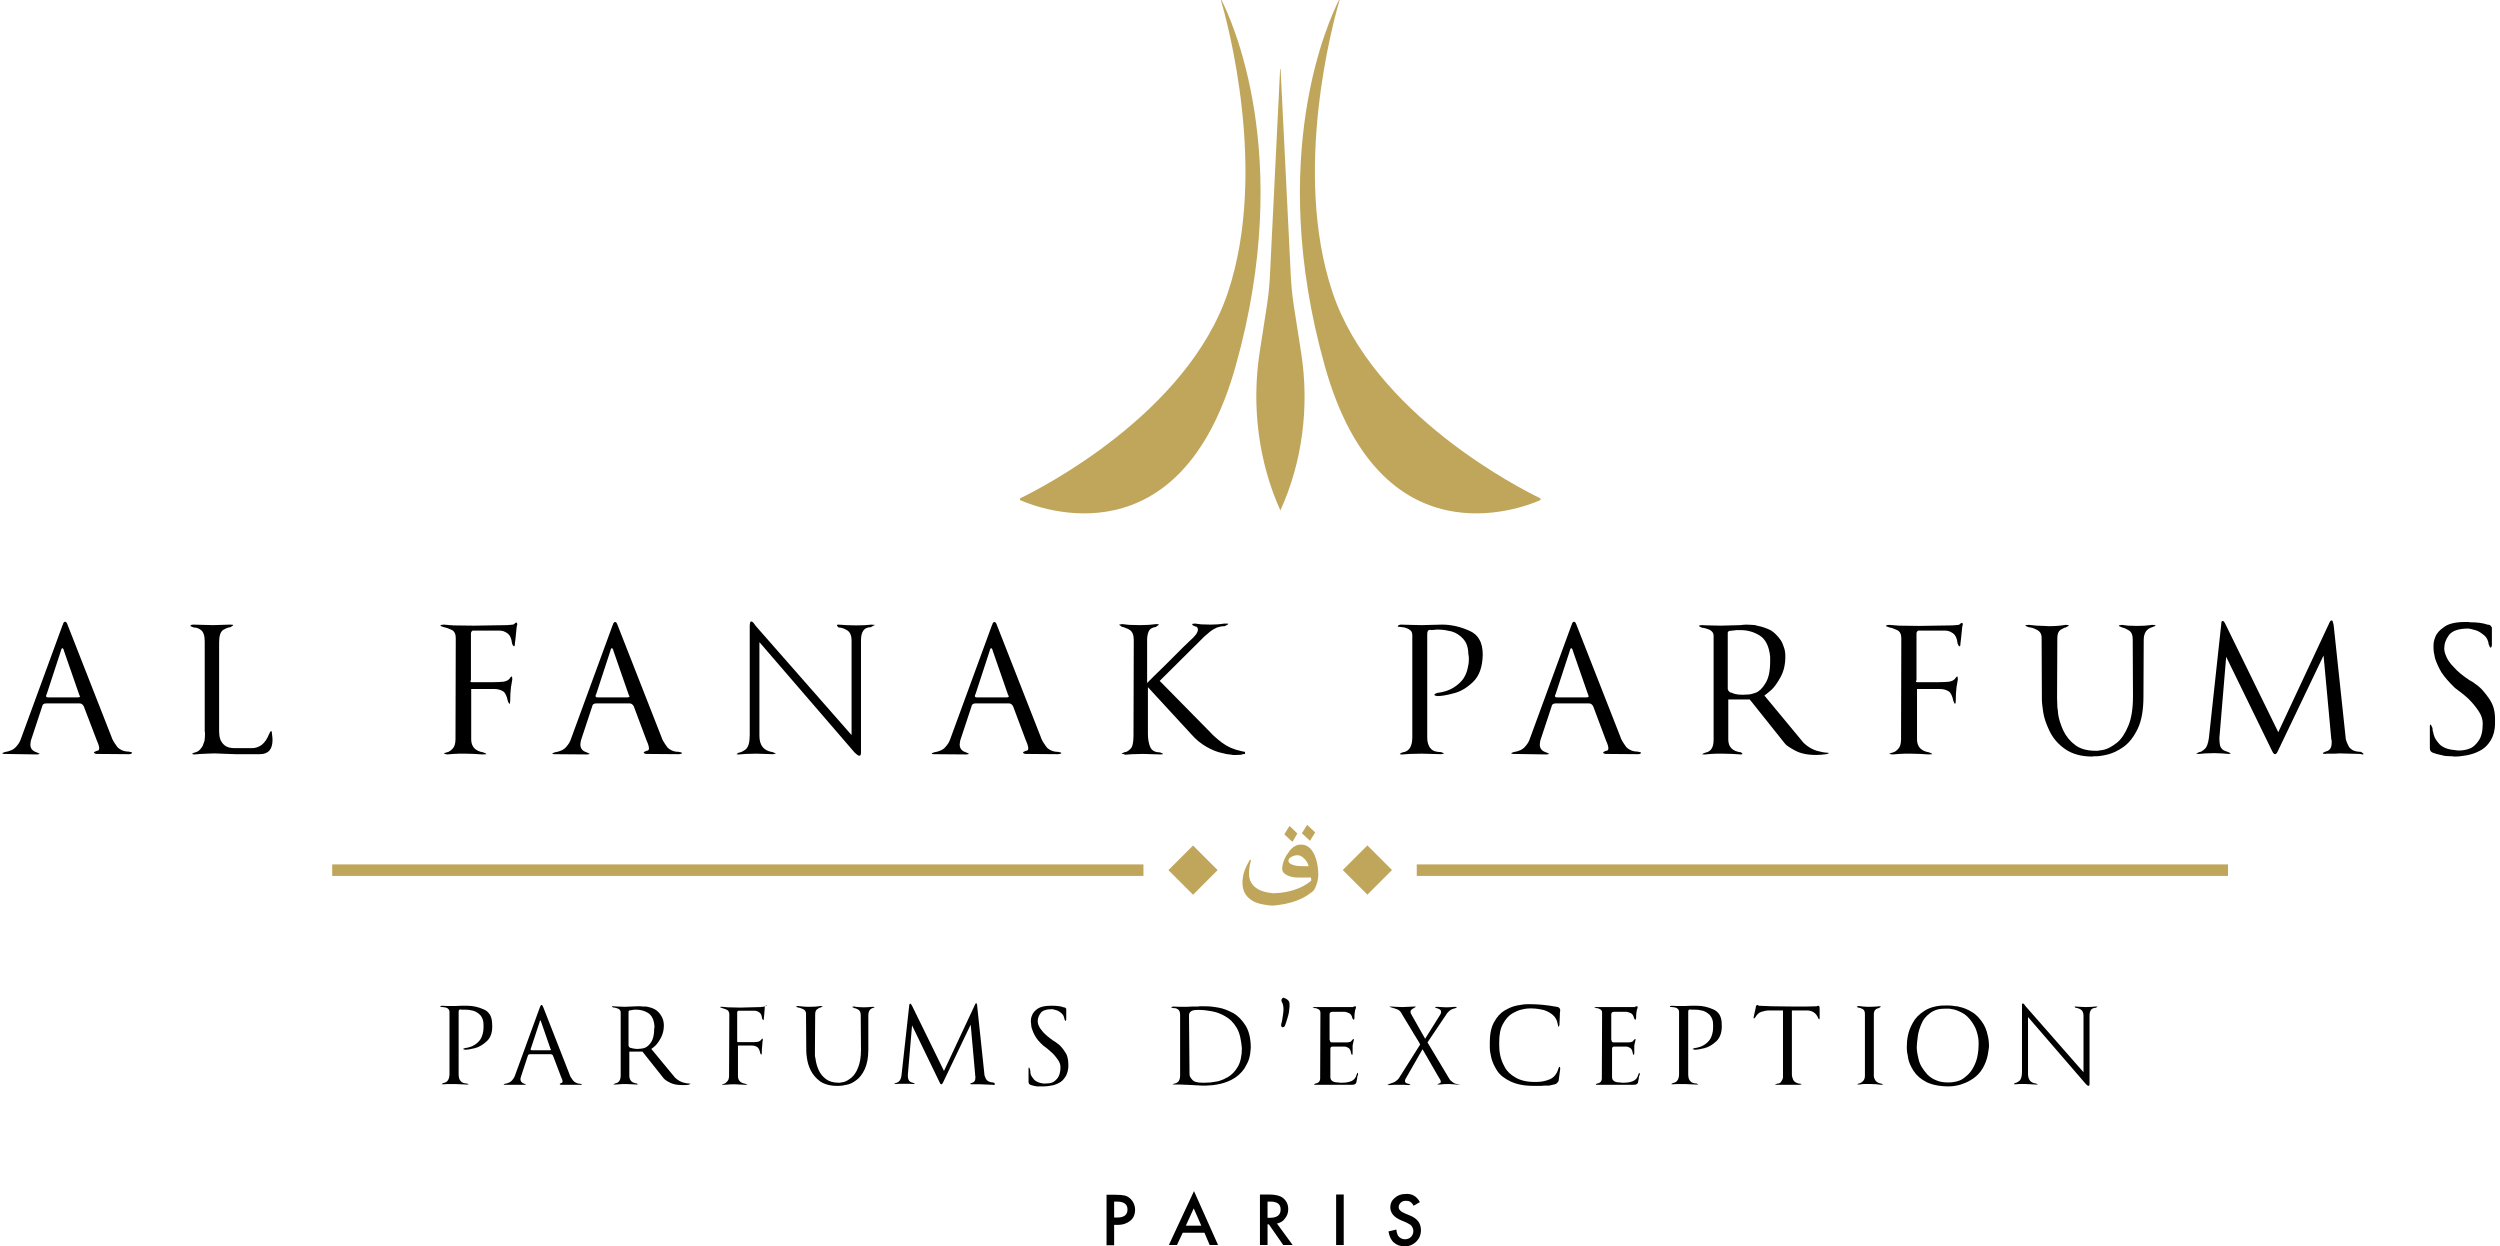 <svg xml:space="preserve" style="enable-background:new 0 0 955 476;" viewBox="0 0 955 476" y="0px" x="0px" xmlns:xlink="http://www.w3.org/1999/xlink" xmlns="http://www.w3.org/2000/svg" id="Logo" version="1.1">
<style type="text/css">
	.st0{fill:#C0A65B;}
</style>
<g>
	<g>
		<path d="M50,288l-0.7,0.1L36.7,288l-0.5-0.2c-0.2-0.1-0.3-0.2-0.3-0.3c0-0.2,0.3-0.4,1.1-0.7c0.6,0,0.9-0.3,0.9-0.9
			c0-0.7-0.3-1.7-0.9-3L32,269.8c-0.4-0.7-0.9-1.1-1.6-1.1H17.7c-1,0-1.5,0.4-1.6,1.2l-4.3,13l-0.1,0.6l-0.1,0.9
			c0,1.5,0.8,2.5,2.4,3l0.7,0.3c0.2,0.1,0.4,0.2,0.5,0.3l-0.4,0.1l-0.6,0.1L1.6,288c-0.4,0-0.7-0.1-0.7-0.3l0.4-0.2l0.5-0.2
			c2-0.3,3.5-1,4.4-2.1c0.9-1,1.5-2,1.8-3l15.9-43.4c0,0,0.1-0.2,0.2-0.4c0,0,0-0.2,0.1-0.4c0.2-0.3,0.4-0.5,0.7-0.5
			c0.4,0,0.7,0.5,1,1.4l16.7,42.6c0.2,0.8,0.9,2,1.9,3.4c0.4,0.7,1.1,1.2,1.9,1.6c0.8,0.4,1.7,0.6,2.7,0.6l0.9,0.2
			c0.2,0,0.4,0.1,0.5,0.3L50,288z M30.3,265.5l-5.8-16.7c-0.2-0.8-0.4-1.2-0.7-1.2c-0.1,0-0.3,0.2-0.4,0.5l-0.2,0.7l-5.4,16.5
			c-0.1,0-0.2,0.2-0.2,0.6c0,0.4,0.3,0.5,0.9,0.5h11.2c0.6,0,0.9-0.2,0.9-0.5C30.4,265.8,30.4,265.7,30.3,265.5z"></path>
		<path d="M99.2,288.1H90l-2.8-0.1l-5.2-0.2l-3,0.1l-2.2,0.1l-2.5,0.2c-0.5,0-0.8-0.1-0.9-0.2c0.1-0.2,0.3-0.3,0.8-0.5
			c0.3,0,0.8-0.2,1.4-0.5c0.5-0.3,1.1-0.9,1.8-2c0.2-0.5,0.4-1.2,0.7-1.9c0.1-0.7,0.2-1.5,0.2-2.5c0-0.7,0-1.1-0.1-1.3V245
			c0-2.2-0.5-3.6-1.4-4.3c-0.9-0.7-1.8-1-2.8-1c-0.8-0.3-1.3-0.5-1.3-0.7l0.1-0.1c0,0,0.1-0.1,0.2-0.1l0.1-0.1l0.7-0.1l3.7,0.1
			l4,0.1l3.2-0.1l3.2-0.1c0.8,0,1.2,0.1,1.2,0.2c0,0.1-0.4,0.4-1.1,0.8c-0.7,0-1.6,0.4-2.7,1c-1.1,0.7-1.6,2.3-1.6,4.8v33.9
			c0,1,0.1,2,0.4,3c0.3,0.9,0.9,1.8,1.8,2.5c0.9,0.7,2.2,1,3.9,1h6.3c3,0,5.2-1.7,6.6-5.2l0.4-0.8c0.1-0.3,0.3-0.5,0.5-0.5
			c0.2,0,0.3,0.4,0.3,1.1c0.1,0.8,0.2,1.5,0.2,2.2C104.1,286.3,102.5,288.1,99.2,288.1z"></path>
		<path d="M197.4,239.3l-0.1,0.9l-0.2,1.9l-0.2,2l-0.2,1.6c0,0.8-0.1,1.2-0.4,1.2l-0.1-0.1l-0.3-0.3l-0.3-0.7
			c-0.2-1.9-0.8-3.2-1.8-3.9c-1-0.7-1.9-1-2.9-1h-10.4l-0.3,0.3c-0.1,0-0.2,0.2-0.3,0.6v18l-0.1,0.2l-0.1,0.3c0,0.2,0.2,0.3,0.5,0.3
			h7.9c1.9,0,3.4-0.1,4.3-0.2c1.1-0.2,1.8-0.6,2.2-1.1c0.3-0.5,0.6-0.8,0.8-0.9c0.2,0,0.3,0.4,0.3,1.1c-0.1,0.4-0.2,1.1-0.4,2.4
			l-0.1,0.5c-0.2,1.6-0.3,3.4-0.3,5.3c0,0.7-0.1,1.1-0.3,1.2l-0.3-0.4l-0.3-0.7c-0.4-1.9-1-3.2-1.8-3.7c-1-0.6-2.1-0.9-3.4-0.9H180
			v19.2c0,2.8,1.5,4.5,4.6,5c0.8,0.3,1.2,0.5,1.2,0.7l-1.4,0.1l-3.2-0.2l-3.5-0.1c-1.8,0-3.3,0-4.5,0.1l-2.4,0.2L170,288l-0.5-0.1
			l0.5-0.3l1-0.3c0.5-0.1,1.1-0.5,1.8-1.2c0.4-0.4,0.7-0.9,0.9-1.5c0.2-0.7,0.3-1.4,0.3-2.2l0.1-38.7c0-1.5-0.5-2.6-1.6-3.1
			c-1.1-0.5-2.1-0.9-2.9-1c-0.9-0.3-1.4-0.5-1.4-0.6l0.1-0.1c0,0,0.1-0.1,0.2-0.1l0.1-0.1l0.9-0.1l3.7,0.3l7.9,0.1l6-0.1l6.6-0.1
			l1.1-0.1c0.7,0,1.3-0.1,1.6-0.3l0.4-0.4l0.5-0.2c0.1,0,0.2,0.1,0.2,0.3C197.7,238.3,197.6,238.7,197.4,239.3z"></path>
		<path d="M260,288l-0.7,0.1l-12.6-0.1l-0.5-0.2c-0.2-0.1-0.3-0.2-0.3-0.3c0-0.2,0.3-0.4,1.1-0.7c0.6,0,0.9-0.3,0.9-0.9
			c0-0.7-0.3-1.7-0.9-3l-4.9-13.1c-0.4-0.7-0.9-1.1-1.6-1.1h-12.7c-1,0-1.5,0.4-1.6,1.2l-4.3,13l-0.1,0.6l-0.1,0.9
			c0,1.5,0.8,2.5,2.4,3l0.7,0.3c0.2,0.1,0.4,0.2,0.5,0.3l-0.4,0.1l-0.6,0.1l-12.6-0.1c-0.4,0-0.7-0.1-0.7-0.3l0.4-0.2l0.5-0.2
			c2-0.3,3.5-1,4.4-2.1c0.9-1,1.5-2,1.8-3l15.9-43.4c0,0,0.1-0.2,0.2-0.4c0,0,0-0.2,0.1-0.4c0.2-0.3,0.4-0.5,0.7-0.5
			c0.4,0,0.7,0.5,1,1.4l16.7,42.6c0.2,0.8,0.9,2,1.9,3.4c0.4,0.7,1.1,1.2,1.9,1.6c0.8,0.4,1.7,0.6,2.7,0.6l0.9,0.2
			c0.2,0,0.4,0.1,0.5,0.3L260,288z M240.2,265.5l-5.8-16.7c-0.2-0.8-0.4-1.2-0.7-1.2c-0.1,0-0.3,0.2-0.4,0.5l-0.2,0.7l-5.4,16.5
			c-0.1,0-0.2,0.2-0.2,0.6c0,0.4,0.3,0.5,0.9,0.5h11.2c0.6,0,0.9-0.2,0.9-0.5C240.3,265.8,240.3,265.7,240.2,265.5z"></path>
		<path d="M332.6,239.6c-2.5,0-3.7,1.7-3.7,5v42.9c0,0.8-0.2,1.2-0.7,1.2c-0.2,0-0.5-0.2-0.9-0.5l-0.9-0.8l-36.3-42.1v35.8
			c0,3.7,1.7,5.7,5,6.2l0.8,0.3c0.2,0.1,0.4,0.2,0.5,0.3l-0.6,0.1l-0.5,0.1l-3.1-0.1l-3.3-0.1l-4.1,0.1l-2.4,0.2c-0.7,0-1,0-1-0.1
			c0-0.1,0.3-0.3,0.8-0.6c0.6,0,1.5-0.4,2.6-1.2c1.1-0.9,1.6-2.7,1.6-5.6v-41.7l0.1-1c0.1-0.4,0.2-0.6,0.5-0.6
			c0.4,0,0.9,0.5,1.6,1.6l36.7,41.8v-36.1c0-2-0.6-3.3-1.8-4c-1.2-0.7-2.3-1-3.1-1c-0.2-0.1-0.4-0.3-0.6-0.6c0,0-0.1-0.1-0.1-0.2
			v-0.1l0.1-0.1c0,0,0.2-0.1,0.5-0.1l2.9,0.2l3.9,0.1c2.3,0,4.2-0.1,5.9-0.3l0.8,0.1h0.5C333.8,238.9,333.4,239.2,332.6,239.6z"></path>
		<path d="M404.9,288l-0.7,0.1l-12.6-0.1l-0.5-0.2c-0.2-0.1-0.3-0.2-0.3-0.3c0-0.2,0.3-0.4,1.1-0.7c0.6,0,0.9-0.3,0.9-0.9
			c0-0.7-0.3-1.7-0.9-3l-4.9-13.1c-0.4-0.7-0.9-1.1-1.6-1.1h-12.7c-1,0-1.5,0.4-1.6,1.2l-4.3,13l-0.1,0.6l-0.1,0.9
			c0,1.5,0.8,2.5,2.4,3l0.7,0.3c0.2,0.1,0.4,0.2,0.5,0.3l-0.4,0.1l-0.6,0.1l-12.6-0.1c-0.4,0-0.7-0.1-0.7-0.3l0.4-0.2l0.5-0.2
			c2-0.3,3.5-1,4.4-2.1c0.9-1,1.5-2,1.8-3l15.9-43.4c0,0,0.1-0.2,0.2-0.4c0,0,0-0.2,0.1-0.4c0.2-0.3,0.4-0.5,0.7-0.5
			c0.4,0,0.7,0.5,1,1.4l16.7,42.6c0.2,0.8,0.9,2,1.9,3.4c0.4,0.7,1.1,1.2,1.9,1.6c0.8,0.4,1.7,0.6,2.7,0.6l0.9,0.2
			c0.2,0,0.4,0.1,0.5,0.3L404.9,288z M385.1,265.5l-5.8-16.7c-0.2-0.8-0.4-1.2-0.7-1.2c-0.1,0-0.3,0.2-0.4,0.5l-0.2,0.7l-5.4,16.5
			c-0.1,0-0.2,0.2-0.2,0.6c0,0.4,0.3,0.5,0.9,0.5h11.2c0.6,0,0.9-0.2,0.9-0.5C385.3,265.8,385.2,265.7,385.1,265.5z"></path>
		<path d="M475.6,288l-0.9,0.1c-0.2,0.2-1,0.3-2.4,0.3H471l-0.5-0.1c-0.4,0-0.6-0.1-0.7-0.1c-0.4,0-1-0.1-1.6-0.2
			c-0.3-0.1-0.6-0.2-0.8-0.2c-0.2-0.1-0.3-0.1-0.4-0.1c-2-0.4-4-1.2-6.1-2.4c-2.1-1.2-4.1-2.8-6-5l-16.4-17.8v17.8
			c0,2,0.3,3.7,0.9,5.1c0.6,1.3,1.8,2,3.7,2c0.8,0.3,1.2,0.5,1.2,0.7l-1.2,0.1l-3.1-0.1l-3.3-0.1l-4.2,0.1l-2.6,0.2L429,288h-0.5
			c0-0.2,0.4-0.4,1.2-0.7c0.6,0,1.3-0.4,2.1-1.2c0.8-0.7,1.2-2.4,1.2-5.1l0.1-36.5c0-1.9-0.5-3.2-1.6-3.9c-0.2-0.1-0.4-0.2-0.7-0.4
			c0,0-0.1,0-0.3-0.1c-0.2-0.1-0.4-0.2-0.5-0.2c-0.2-0.1-0.4-0.2-0.7-0.3c-0.1,0-0.3-0.1-0.6-0.1c-0.8-0.5-1.2-0.8-1.2-0.9l0.6-0.1
			l0.6-0.1l2.6,0.3l4.2,0.1c1.9,0,4-0.1,6.1-0.4c0.7,0,1.1,0.1,1.1,0.2c0,0.1-0.4,0.4-1.2,0.9c-1.3,0.2-2.2,0.7-2.6,1.5
			c-0.4,0.8-0.7,1.9-0.7,3.3v16.6l2.5-2.5l4.9-4.8l6-6l2.9-2.8c2.1-1.8,3.1-3.2,3.1-4.3c0-0.3-0.1-0.6-0.3-0.9
			c-0.2-0.2-0.4-0.3-0.7-0.3l-0.7-0.3c-0.3-0.1-0.4-0.3-0.5-0.5c0-0.2,0.4-0.3,1.2-0.3l2.2,0.3l3.6,0.1c1.7,0,3.4-0.1,5.3-0.4
			c0.9,0,1.4,0,1.5,0.1c0,0.2-0.5,0.5-1.4,0.9c-1,0-2,0.2-2.9,0.5c-0.9,0.4-1.8,0.9-2.8,1.7c-1.7,1.4-2.9,2.5-3.5,3.2l-15.6,15.5
			l19.4,19.7c0.9,1,2.3,2.3,4.4,3.9c2,1.5,4.4,2.6,7.3,3.2l0.9,0.2c0.4,0,0.6,0.1,0.6,0.3L475.6,288z"></path>
		<path d="M562.7,260.5c-2.5,2.4-5,3.8-7.6,4.4c-2.6,0.7-4.6,1-6,1c-0.8-0.1-1.2-0.3-1.2-0.5l0.1-0.1c0,0,0.1-0.1,0.2-0.2l0.1-0.1
			l0.7-0.3c2.5-0.3,4.6-1,6.2-2c1.6-1,2.8-2.1,3.7-3.3c0.8-1.2,1.4-2.5,1.7-3.9c0.3-1.2,0.5-2.4,0.5-3.6v-0.5v-0.4l-0.1-0.4v-0.3
			c0-0.2,0-0.3-0.1-0.4c0-1.3-0.2-2.4-0.5-3.3c-0.3-1-0.8-1.8-1.5-2.6c-1.3-1.4-2.7-2.3-4.4-2.8l-2.5-0.5c-0.8-0.1-1.7-0.2-2.5-0.2
			h-0.8l-0.7,0.1c-0.5,0-0.8,0-0.9,0.1l-0.8-0.1c-0.7,0-1.1,0.5-1.1,1.5v39.6c0,1.8,0.4,3.2,1.3,4.2c0.8,1,2.2,1.4,4,1.4l0.7,0.3
			c0.2,0,0.3,0.2,0.4,0.3l-0.6,0.1l-0.5,0.1l-3.7-0.1l-3.7-0.1l-4.6,0.1l-2.6,0.2c-0.7,0-1.1,0-1.2-0.1l0.1-0.1l0.3-0.3l0.7-0.3
			c2.5-0.3,3.7-2.3,3.7-5.8v-38.9c0-1-0.3-1.7-1-2.1c-0.5-0.4-1.2-0.7-2-0.9l-1.4-0.2c-0.8,0-1.2-0.1-1.2-0.3c0,0,0.1-0.1,0.1-0.1
			c0,0,0.1-0.1,0.2-0.2l0.1-0.1l0.7-0.2l3.7,0.1l4.4,0.1l3.7-0.1l4.1-0.1c3.5,0,6.9,0.8,10.3,2.3c1.7,0.7,3,1.8,3.9,3.4
			c0.9,1.5,1.3,3.5,1.3,5.8C566.3,254.8,565.1,258.2,562.7,260.5z"></path>
		<path d="M626.5,288l-0.7,0.1l-12.6-0.1l-0.5-0.2c-0.2-0.1-0.3-0.2-0.3-0.3c0-0.2,0.3-0.4,1.1-0.7c0.6,0,0.9-0.3,0.9-0.9
			c0-0.7-0.3-1.7-0.9-3l-4.9-13.1c-0.4-0.7-0.9-1.1-1.6-1.1h-12.7c-1,0-1.5,0.4-1.6,1.2l-4.3,13l-0.1,0.6l-0.1,0.9
			c0,1.5,0.8,2.5,2.4,3l0.7,0.3c0.2,0.1,0.4,0.2,0.5,0.3l-0.4,0.1l-0.6,0.1L578,288c-0.4,0-0.7-0.1-0.7-0.3l0.4-0.2l0.5-0.2
			c2-0.3,3.5-1,4.4-2.1c0.9-1,1.5-2,1.8-3l15.9-43.4c0,0,0.1-0.2,0.2-0.4c0,0,0-0.2,0.1-0.4c0.2-0.3,0.4-0.5,0.7-0.5
			c0.4,0,0.7,0.5,1,1.4l16.7,42.6c0.2,0.8,0.9,2,1.9,3.4c0.4,0.7,1.1,1.2,1.9,1.6c0.8,0.4,1.7,0.6,2.7,0.6l0.9,0.2
			c0.2,0,0.4,0.1,0.5,0.3L626.5,288z M606.7,265.5l-5.8-16.7c-0.2-0.8-0.4-1.2-0.7-1.2c-0.1,0-0.3,0.2-0.4,0.5l-0.2,0.7l-5.4,16.5
			c-0.1,0-0.2,0.2-0.2,0.6c0,0.4,0.3,0.5,0.9,0.5H606c0.6,0,0.9-0.2,0.9-0.5C606.8,265.8,606.8,265.7,606.7,265.5z"></path>
		<path d="M698.4,287.8c0,0-0.2,0.1-0.4,0.2c0,0-0.2,0-0.4,0.1l-1.8,0.2l-2,0.1c-3.4,0-6.1-0.6-8.1-1.7c-2-1.1-3.3-1.9-3.9-2.7
			l-13.4-16.8h-8.2v15.2c0,3,1.6,4.6,4.9,5c0,0,0.1,0.1,0.3,0.3l0.2,0.2v0.1c0,0,0,0.1-0.1,0.1l-0.5,0.1l-3.2-0.2l-3.7-0.1
			c-1.8,0-3.3,0-4.5,0.1l-2.2,0.2c-0.8,0-1.2,0-1.2-0.1l0.2-0.1l0.3-0.2l0.8-0.3c2.1-0.4,3.1-2,3.1-4.9v-39.7c0-1.1-0.6-1.9-1.7-2.4
			l-1.5-0.5c-0.4-0.1-0.9-0.2-1.2-0.2c-0.7-0.3-1.1-0.5-1.2-0.7c0.1-0.1,0.2-0.2,0.3-0.2l0.7-0.1l2.6,0.1l4.7,0.1l3.8-0.1l3.8-0.1
			l0.7-0.1l1.4-0.1l2.3,0.1c0.3,0,0.8,0.1,1.2,0.1c0,0,0.2,0,0.3,0.1c0.3,0.1,0.6,0.2,0.8,0.2c1.6,0.3,3.2,0.9,4.7,1.6
			c1.4,0.8,2.7,2.1,3.9,3.8c0.5,0.7,0.9,1.7,1.3,2.9c0.4,1.1,0.5,2.3,0.5,3.5c0,2.9-0.6,5.5-1.8,7.7c-1.2,2.2-2.4,3.9-3.5,4.9
			c-1,0.9-1.9,1.6-2.7,2.2l15,18.1c1.6,1.5,3.3,2.5,5,3c1.6,0.4,2.8,0.7,3.6,0.7c0.7,0,1.1,0.1,1.1,0.3
			C698.5,287.7,698.4,287.8,698.4,287.8z M676.2,251.7v-0.8c-0.4-4.1-1.8-6.8-4.1-8.2c-2.3-1.4-4.7-2-7.2-2h-1.2
			c-0.3,0-0.7,0-1.1,0.1l-0.9,0.1c-0.8,0-1.2,0.1-1.4,0.3c-0.2,0.1-0.3,0.3-0.3,0.5v21.5c0.1,0.4,0.2,0.7,0.5,0.9
			c0.2,0.3,0.5,0.5,1,0.5l0.2,0.1c0.4,0.2,0.8,0.3,1.1,0.4c0.8,0.2,1.7,0.3,2.9,0.3l2-0.1c0.7,0,1.7-0.2,3-0.7
			c1.2-0.4,2.5-1.6,3.7-3.6c1.2-1.9,1.8-4.6,1.8-8.3L676.2,251.7z"></path>
		<path d="M749.6,239.3l-0.1,0.9l-0.2,1.9l-0.2,2l-0.2,1.6c0,0.8-0.1,1.2-0.4,1.2l-0.1-0.1l-0.3-0.3l-0.3-0.7
			c-0.2-1.9-0.8-3.2-1.8-3.9c-1-0.7-1.9-1-2.9-1h-10.4l-0.3,0.3c-0.1,0-0.2,0.2-0.3,0.6v18l-0.1,0.2l-0.1,0.3c0,0.2,0.2,0.3,0.5,0.3
			h7.9c1.9,0,3.4-0.1,4.3-0.2c1.1-0.2,1.8-0.6,2.2-1.1c0.3-0.5,0.6-0.8,0.8-0.9c0.2,0,0.3,0.4,0.3,1.1c-0.1,0.4-0.2,1.1-0.4,2.4
			l-0.1,0.5c-0.2,1.6-0.3,3.4-0.3,5.3c0,0.7-0.1,1.1-0.3,1.2l-0.3-0.4l-0.3-0.7c-0.4-1.9-1-3.2-1.8-3.7c-1-0.6-2.1-0.9-3.4-0.9h-8.7
			v19.2c0,2.8,1.5,4.5,4.6,5c0.8,0.3,1.2,0.5,1.2,0.7l-1.4,0.1l-3.2-0.2l-3.5-0.1c-1.8,0-3.3,0-4.5,0.1l-2.4,0.2l-0.9-0.1l-0.5-0.1
			l0.5-0.3l1-0.3c0.5-0.1,1.1-0.5,1.8-1.2c0.4-0.4,0.7-0.9,0.9-1.5c0.2-0.7,0.3-1.4,0.3-2.2l0.1-38.7c0-1.5-0.5-2.6-1.6-3.1
			c-1.1-0.5-2.1-0.9-2.9-1c-0.9-0.3-1.4-0.5-1.4-0.6l0.1-0.1c0,0,0.1-0.1,0.2-0.1l0.1-0.1l0.9-0.1l3.7,0.3l7.9,0.1l6-0.1l6.6-0.1
			l1.1-0.1c0.7,0,1.3-0.1,1.6-0.3l0.4-0.4l0.5-0.2c0.1,0,0.2,0.1,0.2,0.3C749.9,238.3,749.8,238.7,749.6,239.3z"></path>
		<path d="M822.1,239.6c-2.1,0.6-3.2,2.2-3.2,4.9l-0.1,21.5c0,5.2-0.7,9.3-2.2,12.4c-1.5,3.1-3.3,5.4-5.4,6.9c-2,1.4-4,2.4-6,2.9
			c-2,0.5-3.6,0.7-4.7,0.7h-0.7l-0.6,0.1c-4.2,0-7.7-1-10.4-2.9c-2.7-1.9-4.6-4.2-5.9-6.9c-1.3-2.7-2.1-5.1-2.4-7.2
			c-0.3-2-0.5-3.6-0.5-4.9l-0.1-23.5c0-1.4-0.6-2.4-1.8-3c-1.1-0.6-2.1-0.9-3.1-1l-0.8-0.3c-0.2-0.1-0.3-0.2-0.5-0.3
			c0-0.2,0.4-0.3,1.3-0.3l3.1,0.3l2.7,0.1l1.8,0.1c2.7,0,4.8-0.2,6.4-0.5c0.8,0,1.3,0.1,1.3,0.2c0,0.1-0.4,0.4-1.2,0.8
			c-0.4,0-1.1,0.4-2,0.9c-0.8,0.6-1.2,1.6-1.2,3.1l-0.1,23.1l0.1,2.8c0,0.3,0,0.7,0.1,1.2l0.1,0.7c0,0.4,0.1,0.8,0.1,1.2
			c0.3,2.1,1,4.2,2,6.4c1,2.1,2.5,4,4.5,5.5c2,1.5,4.6,2.2,7.9,2.2h0.7l1.2-0.2c0.3,0,0.8-0.1,1.6-0.3c1.4-0.4,2.9-1.3,4.6-2.6
			c1.7-1.4,3.1-3.5,4.3-6.4c1.2-2.8,1.8-6.6,1.8-11.3l-0.1-21.8c0-1.7-0.5-2.8-1.5-3.4l-1.3-0.7c0,0-0.2-0.1-0.5-0.2
			c-0.2,0-0.4-0.1-0.7-0.2c-0.8-0.3-1.2-0.5-1.3-0.6c0-0.2,0.2-0.3,0.5-0.3l0.7-0.1l2.3,0.3l3.7,0.1c1.7,0,3.5-0.1,5.5-0.4
			c0.9,0,1.3,0.1,1.3,0.3C823.4,239.1,822.9,239.3,822.1,239.6z"></path>
		<path d="M902.5,288.2l-1-0.2l-3.9-0.1l-3.9-0.1l-1.8,0.1h-1.6h-1.1c-0.4,0-0.7,0-0.8,0.1c-0.7,0-1.1-0.1-1.1-0.3
			c0-0.1,0.4-0.3,1.3-0.7c0.4,0,0.9-0.3,1.4-0.8c0.5-0.6,0.7-1.4,0.7-2.6v-0.7c-0.1-0.2-0.2-0.6-0.2-1.1l-2.9-31.4L870.1,287
			c-0.3,0.7-0.7,1.1-1,1.1c-0.2,0-0.4-0.1-0.7-0.4L868,287l-17.6-36.1l-2.6,31.1c0,1,0.1,1.9,0.2,2.5c0.1,0.7,0.5,1.3,1,1.8
			c0.5,0.4,1.2,0.7,2.2,1c0.5,0.2,0.8,0.4,0.9,0.5c0,0.1-0.3,0.2-0.8,0.2l-2.6-0.2l-2.9-0.1l-3.5,0.1l-2.1,0.2c-0.7,0-1.1,0-1.2-0.1
			l0.1-0.1l1-0.5c0.5,0,1.1-0.3,2-1.1c0.9-0.7,1.4-2.2,1.7-4.3l4.7-43.3c0-0.2,0-0.4,0.1-0.8v-0.1c0-0.3,0.2-0.5,0.5-0.5
			c0.3,0,0.7,0.5,1.1,1.4l20.1,41.1l19.3-41.3c0.4-1,0.7-1.4,1.1-1.4c0.1,0,0.3,0.1,0.4,0.4l0.3,1.1l0.1,0.7l4.5,42.2
			c0,1,0.4,2.1,1.1,3.5c0.3,0.7,0.9,1.2,1.7,1.7c0.9,0.4,1.9,0.6,3,0.6l0.7,0.4c0.3,0.2,0.4,0.4,0.4,0.5L902.5,288.2z"></path>
		<path d="M953.1,276.2c0,0.5,0,1.1-0.1,1.9c-0.1,0.7-0.2,1.3-0.3,1.7c-0.3,1.1-0.7,2.1-1.3,3.1c-1.1,1.8-2.5,3.1-4.1,3.9
			c-1.7,0.9-3.3,1.4-4.9,1.7c-1.6,0.3-3.1,0.5-4.5,0.5h-0.4c-0.2,0-0.4,0-0.5-0.1h-0.5l-2.1-0.1c-0.3,0-0.5-0.1-0.8-0.1
			c-0.2,0-0.3-0.1-0.4-0.1c-0.3-0.1-0.6-0.2-0.8-0.2c-1.1-0.2-2-0.5-2.6-0.7c-1.1-0.3-1.6-0.9-1.6-1.9v-7.7v-0.8
			c0-0.3,0.1-0.5,0.3-0.5c0.1,0,0.3,0.4,0.7,1.3l0.1,1.1c0,0.1,0.1,0.2,0.1,0.3c0,0.1,0.1,0.2,0.1,0.3c0,0.2,0.1,0.5,0.2,0.9
			c0.3,1.2,1.1,2.4,2.2,3.6c1.2,1.2,3.1,2,5.6,2.2l0.6,0.1l1,0.1c1.5,0,2.9-0.2,4.2-0.7c1.2-0.4,2.4-1.4,3.5-3
			c1.1-1.5,1.6-3.7,1.6-6.6c0-1.6-0.5-3.2-1.6-4.8c-1.1-1.7-2.5-3.3-3.9-4.7c-1.5-1.4-3.2-2.7-5.1-4.1c-2.3-2.2-4-4.2-5.2-6
			c-1.1-1.9-1.9-3.7-2.4-5.3c-0.1-0.3-0.2-1-0.4-2l-0.1-0.4c-0.1-1-0.1-1.7-0.1-2.2c0-0.4,0-0.9,0.1-1.6c0.1-0.6,0.3-1.3,0.6-2
			c0.5-1.4,1.7-2.7,3.5-3.9c1.7-1.2,4.4-1.8,7.9-1.8h0.9c0.4,0,0.7,0,0.8,0.1c2.9,0,5.1,0.3,6.8,0.9c0.5,0,0.9,0.1,1.2,0.4
			c0.3,0.4,0.4,0.6,0.5,0.7v6.8c-0.1,0.6-0.3,0.9-0.5,0.9c-0.1,0-0.3-0.2-0.4-0.5l-0.3-0.7c-0.2-1.6-0.8-2.8-2-3.7
			c-1.2-1-2.3-1.6-3.2-1.8c-1-0.3-1.9-0.5-2.5-0.6c-3.7,0-6.2,0.8-7.5,2.5c-1.2,1.6-1.8,3.3-1.8,5.1c0,0.8,0.2,1.8,0.7,2.9
			c0.5,1.3,1.4,2.7,2.9,4.2c1.4,1.6,3.5,3.4,6.3,5.2c0.7,0.3,1.7,1,3.1,2.1c1.3,1,2.7,2.7,4.3,5c0.4,0.7,0.7,1.2,0.9,1.6
			c0.3,0.6,0.5,1.2,0.7,1.9c0.4,1.4,0.5,2.8,0.5,4.2v0.7L953.1,276.2z"></path>
	</g>
	<g>
		<g>
			<path d="M186,397.7c-1.5,1.4-3,2.3-4.6,2.7c-1.6,0.4-2.8,0.6-3.7,0.6c-0.5-0.1-0.8-0.2-0.8-0.3l0,0c0,0,0.1-0.1,0.1-0.1l0.1,0
				l0.4-0.2c1.5-0.2,2.8-0.6,3.7-1.2c1-0.6,1.7-1.3,2.2-2c0.5-0.7,0.8-1.5,1-2.3c0.2-0.7,0.3-1.5,0.3-2.2v-0.3V392l0-0.2v-0.2
				c0-0.1,0-0.2,0-0.2c0-0.8-0.1-1.5-0.3-2c-0.2-0.6-0.5-1.1-0.9-1.6c-0.8-0.8-1.7-1.4-2.7-1.7l-1.5-0.3c-0.5-0.1-1-0.1-1.5-0.1
				h-0.5l-0.4,0c-0.3,0-0.5,0-0.5,0l-0.5-0.1c-0.5,0-0.7,0.3-0.7,0.9v24c0,1.1,0.3,2,0.8,2.5c0.5,0.6,1.3,0.9,2.4,0.9l0.4,0.2
				c0.1,0,0.2,0.1,0.2,0.2l-0.4,0l-0.3,0l-2.2-0.1l-2.3-0.1l-2.8,0l-1.6,0.1c-0.4,0-0.7,0-0.7-0.1l0.1,0l0.2-0.2l0.4-0.2
				c1.5-0.2,2.3-1.4,2.3-3.5v-23.6c0-0.6-0.2-1-0.6-1.3c-0.3-0.3-0.7-0.4-1.2-0.5l-0.9-0.1c-0.5,0-0.8-0.1-0.8-0.2c0,0,0-0.1,0-0.1
				c0,0,0.1-0.1,0.1-0.1l0.1,0l0.4-0.1l2.3,0.1l2.7,0l2.3-0.1l2.5,0c2.1,0,4.2,0.5,6.2,1.4c1,0.4,1.8,1.1,2.4,2.1
				c0.5,0.9,0.8,2.1,0.8,3.5C188.2,394.2,187.5,396.3,186,397.7z"></path>
			<path d="M222.3,414.3l-0.4,0.1l-7.6,0l-0.3-0.1c-0.1-0.1-0.2-0.1-0.2-0.2c0-0.1,0.2-0.2,0.6-0.4c0.3,0,0.5-0.2,0.5-0.6
				c0-0.4-0.2-1-0.6-1.8l-3-7.9c-0.2-0.5-0.5-0.7-1-0.7h-7.7c-0.6,0-0.9,0.2-1,0.7l-2.6,7.9l-0.1,0.4l-0.1,0.5
				c0,0.9,0.5,1.5,1.5,1.8l0.4,0.2c0.1,0.1,0.2,0.1,0.3,0.2l-0.2,0l-0.4,0l-7.6,0c-0.3,0-0.4-0.1-0.4-0.2l0.2-0.1l0.3-0.1
				c1.2-0.2,2.1-0.6,2.7-1.3c0.5-0.6,0.9-1.2,1.1-1.8l9.6-26.3c0,0,0.1-0.1,0.1-0.2c0,0,0-0.1,0.1-0.2c0.1-0.2,0.2-0.3,0.4-0.3
				c0.2,0,0.4,0.3,0.6,0.8l10.1,25.8c0.1,0.5,0.5,1.2,1.2,2.1c0.3,0.4,0.6,0.7,1.2,1c0.5,0.2,1,0.4,1.6,0.4l0.5,0.1
				c0.1,0,0.2,0.1,0.3,0.2L222.3,414.3z M210.3,400.7l-3.5-10.1c-0.1-0.5-0.3-0.8-0.4-0.8c-0.1,0-0.2,0.1-0.2,0.3l-0.1,0.4l-3.3,10
				c-0.1,0-0.1,0.1-0.1,0.4c0,0.2,0.2,0.3,0.5,0.3h6.8c0.3,0,0.5-0.1,0.5-0.3C210.4,400.9,210.3,400.8,210.3,400.7z"></path>
			<path d="M263.4,414.2c0,0-0.1,0-0.2,0.1c0,0-0.1,0-0.2,0.1l-1.1,0.1l-1.2,0c-2,0-3.7-0.3-4.9-1c-1.2-0.6-2-1.2-2.3-1.6l-8.1-10.2
				h-5v9.2c0,1.8,1,2.8,2.9,3c0,0,0.1,0.1,0.2,0.2l0.1,0.1v0c0,0,0,0.1,0,0.1l-0.3,0l-1.9-0.1l-2.2-0.1c-1.1,0-2,0-2.7,0.1l-1.4,0.1
				c-0.5,0-0.7,0-0.7-0.1l0.1-0.1l0.2-0.1l0.5-0.2c1.2-0.2,1.9-1.2,1.9-3v-24c0-0.7-0.3-1.2-1-1.5l-0.9-0.3
				c-0.3-0.1-0.5-0.1-0.8-0.1c-0.5-0.2-0.7-0.3-0.7-0.4c0.1-0.1,0.1-0.1,0.2-0.1l0.4,0l1.6,0.1l2.8,0.1l2.3-0.1l2.3-0.1l0.4,0l0.8,0
				l1.4,0.1c0.2,0,0.5,0,0.8,0c0,0,0.1,0,0.2,0c0.2,0.1,0.3,0.1,0.5,0.1c1,0.2,1.9,0.5,2.8,1c0.9,0.5,1.7,1.3,2.3,2.3
				c0.3,0.4,0.6,1,0.8,1.7c0.2,0.7,0.3,1.4,0.3,2.1c0,1.8-0.4,3.3-1.1,4.7c-0.7,1.3-1.4,2.3-2.1,3c-0.6,0.6-1.2,1-1.6,1.3l9.1,11
				c1,0.9,2,1.5,3,1.8c1,0.3,1.7,0.4,2.2,0.4c0.4,0,0.7,0.1,0.7,0.2C263.5,414.2,263.4,414.2,263.4,414.2z M250,392.4v-0.5
				c-0.2-2.5-1.1-4.1-2.5-5c-1.4-0.8-2.8-1.2-4.3-1.2h-0.8c-0.2,0-0.4,0-0.7,0.1l-0.6,0.1c-0.5,0-0.8,0.1-0.8,0.2
				c-0.1,0.1-0.2,0.2-0.2,0.3v13c0.1,0.2,0.1,0.4,0.3,0.6c0.1,0.2,0.3,0.3,0.6,0.3l0.1,0c0.2,0.1,0.5,0.2,0.7,0.2
				c0.5,0.1,1.1,0.2,1.7,0.2l1.2-0.1c0.4,0,1-0.1,1.8-0.4c0.7-0.3,1.5-1,2.3-2.2c0.7-1.1,1.1-2.8,1.1-5L250,392.4z"></path>
			<path d="M292.1,384.9l0,0.6l-0.1,1.2l-0.1,1.2l-0.1,1c0,0.5-0.1,0.8-0.2,0.8l-0.1-0.1l-0.2-0.2l-0.2-0.4
				c-0.1-1.2-0.5-1.9-1.1-2.3c-0.6-0.4-1.2-0.6-1.7-0.6h-6.3l-0.2,0.2c-0.1,0-0.1,0.1-0.2,0.4v10.9l0,0.1l0,0.2
				c0,0.1,0.1,0.2,0.3,0.2h4.8c1.2,0,2,0,2.6-0.1c0.7-0.1,1.1-0.4,1.4-0.7c0.2-0.3,0.3-0.5,0.5-0.6c0.1,0,0.2,0.2,0.2,0.6
				c-0.1,0.2-0.1,0.7-0.2,1.4l0,0.3c-0.1,1-0.2,2.1-0.2,3.2c0,0.4-0.1,0.7-0.2,0.7l-0.2-0.2l-0.2-0.4c-0.2-1.2-0.6-1.9-1.1-2.3
				c-0.6-0.4-1.3-0.6-2.1-0.6h-5.3v11.6c0,1.7,0.9,2.7,2.8,3c0.5,0.2,0.8,0.3,0.8,0.4l-0.8,0l-1.9-0.1l-2.1-0.1c-1.1,0-2,0-2.7,0.1
				l-1.4,0.1l-0.6,0l-0.3,0l0.3-0.2l0.6-0.2c0.3-0.1,0.7-0.3,1.1-0.8c0.3-0.3,0.5-0.6,0.6-0.9c0.1-0.4,0.2-0.8,0.2-1.3l0.1-23.4
				c0-0.9-0.3-1.6-1-1.9c-0.7-0.3-1.3-0.5-1.7-0.6c-0.6-0.2-0.8-0.3-0.8-0.4l0.1-0.1c0,0,0.1,0,0.1,0l0.1,0l0.5,0l2.2,0.2l4.8,0.1
				l3.7-0.1l4-0.1l0.7-0.1c0.5,0,0.8-0.1,1-0.2l0.2-0.2l0.3-0.1c0.1,0,0.1,0.1,0.1,0.2C292.3,384.2,292.2,384.5,292.1,384.9z"></path>
			<path d="M333.6,385c-1.3,0.3-1.9,1.3-1.9,3l0,13c0,3.1-0.5,5.6-1.4,7.5c-0.9,1.9-2,3.3-3.3,4.2c-1.2,0.9-2.4,1.5-3.7,1.7
				c-1.2,0.3-2.2,0.4-2.9,0.4H320l-0.4,0c-2.5,0-4.6-0.6-6.3-1.7c-1.6-1.2-2.8-2.6-3.6-4.2c-0.8-1.6-1.2-3.1-1.4-4.4
				c-0.2-1.2-0.3-2.2-0.3-3l-0.1-14.2c0-0.9-0.4-1.5-1.1-1.8c-0.7-0.3-1.3-0.6-1.9-0.6l-0.5-0.2c-0.1-0.1-0.2-0.1-0.3-0.2
				c0-0.1,0.3-0.2,0.8-0.2l1.9,0.2l1.6,0.1l1.1,0c1.6,0,2.9-0.1,3.9-0.3c0.5,0,0.8,0,0.8,0.1c0,0.1-0.3,0.2-0.8,0.5
				c-0.3,0-0.7,0.2-1.2,0.6c-0.5,0.3-0.8,1-0.8,1.9l-0.1,14l0,1.7c0,0.2,0,0.4,0.1,0.8l0.1,0.4c0,0.2,0.1,0.5,0.1,0.7
				c0.2,1.3,0.6,2.6,1.2,3.9c0.6,1.3,1.5,2.4,2.7,3.3c1.2,0.9,2.8,1.4,4.8,1.4h0.4l0.7-0.1c0.2,0,0.5-0.1,1-0.2
				c0.8-0.2,1.8-0.8,2.8-1.6c1-0.8,1.9-2.1,2.6-3.9c0.7-1.7,1.1-4,1.1-6.8l-0.1-13.2c0-1-0.3-1.7-0.9-2.1l-0.8-0.4
				c0,0-0.1-0.1-0.3-0.1c-0.1,0-0.2-0.1-0.4-0.1c-0.5-0.2-0.7-0.3-0.8-0.4c0-0.1,0.1-0.2,0.3-0.2l0.4,0l1.4,0.2l2.3,0.1
				c1,0,2.1-0.1,3.3-0.2c0.5,0,0.8,0.1,0.8,0.2C334.3,384.7,334.1,384.8,333.6,385z"></path>
			<path d="M379.9,414.5l-0.6-0.1l-2.4-0.1l-2.4-0.1l-1.1,0h-1h-0.7c-0.2,0-0.4,0-0.5,0c-0.4,0-0.6-0.1-0.6-0.2
				c0-0.1,0.3-0.2,0.8-0.4c0.2,0,0.5-0.2,0.8-0.5c0.3-0.3,0.4-0.9,0.4-1.6v-0.4c-0.1-0.1-0.1-0.4-0.1-0.7l-1.7-19l-10.6,22.2
				c-0.2,0.4-0.4,0.6-0.6,0.6c-0.1,0-0.3-0.1-0.4-0.2l-0.2-0.4l-10.6-21.9l-1.6,18.8c0,0.6,0,1.1,0.1,1.5c0.1,0.4,0.3,0.8,0.6,1.1
				c0.3,0.2,0.7,0.4,1.4,0.6c0.3,0.1,0.5,0.2,0.5,0.3c0,0.1-0.2,0.1-0.5,0.1l-1.6-0.1l-1.7,0l-2.1,0l-1.3,0.1c-0.4,0-0.7,0-0.7-0.1
				l0.1,0l0.6-0.3c0.3,0,0.7-0.2,1.2-0.6c0.5-0.5,0.9-1.3,1-2.6l2.9-26.2c0-0.1,0-0.3,0.1-0.5v-0.1c0-0.2,0.1-0.3,0.3-0.3
				c0.2,0,0.4,0.3,0.7,0.8l12.2,24.9l11.7-25c0.2-0.6,0.5-0.9,0.6-0.9c0.1,0,0.2,0.1,0.2,0.2l0.2,0.7l0,0.4l2.7,25.5
				c0,0.6,0.2,1.3,0.6,2.1c0.2,0.4,0.5,0.7,1,1c0.5,0.2,1.1,0.4,1.8,0.4l0.4,0.2c0.2,0.1,0.2,0.2,0.2,0.3L379.9,414.5z"></path>
			<path d="M408.1,407.2c0,0.3,0,0.7-0.1,1.2c-0.1,0.4-0.1,0.8-0.2,1c-0.2,0.7-0.4,1.3-0.8,1.9c-0.7,1.1-1.5,1.9-2.5,2.4
				c-1,0.5-2,0.9-3,1c-1,0.2-1.9,0.3-2.7,0.3h-0.2c-0.1,0-0.2,0-0.3,0h-0.3l-1.3,0c-0.2,0-0.3,0-0.5,0c-0.1,0-0.2,0-0.2,0
				c-0.2-0.1-0.3-0.1-0.5-0.1c-0.7-0.1-1.2-0.3-1.6-0.4c-0.7-0.2-1-0.6-1-1.2v-4.7v-0.5c0-0.2,0.1-0.3,0.2-0.3
				c0.1,0,0.2,0.3,0.4,0.8l0.1,0.7c0,0.1,0,0.1,0,0.2c0,0.1,0,0.1,0,0.2c0,0.1,0.1,0.3,0.1,0.6c0.2,0.7,0.7,1.4,1.4,2.2
				c0.7,0.7,1.9,1.2,3.4,1.4l0.4,0l0.6,0c0.9,0,1.7-0.1,2.5-0.4c0.7-0.3,1.4-0.9,2.1-1.8c0.6-0.9,1-2.3,1-4c0-1-0.3-1.9-1-2.9
				c-0.7-1-1.5-2-2.4-2.8c-0.9-0.8-1.9-1.7-3.1-2.5c-1.4-1.3-2.5-2.5-3.1-3.6c-0.7-1.2-1.1-2.2-1.4-3.2c-0.1-0.2-0.1-0.6-0.2-1.2
				l0-0.2c-0.1-0.6-0.1-1-0.1-1.4c0-0.2,0-0.6,0.1-1c0.1-0.4,0.2-0.8,0.4-1.2c0.3-0.8,1-1.6,2.1-2.4c1.1-0.7,2.7-1.1,4.8-1.1h0.5
				c0.2,0,0.4,0,0.5,0c1.7,0,3.1,0.2,4.1,0.6c0.3,0,0.6,0.1,0.7,0.2c0.2,0.2,0.3,0.4,0.3,0.4v4.1c-0.1,0.3-0.2,0.5-0.3,0.5
				c-0.1,0-0.2-0.1-0.2-0.3l-0.2-0.4c-0.1-1-0.5-1.7-1.2-2.3c-0.7-0.6-1.4-1-1.9-1.1c-0.6-0.2-1.1-0.3-1.5-0.4
				c-2.3,0-3.8,0.5-4.5,1.5c-0.7,1-1.1,2-1.1,3.1c0,0.5,0.1,1.1,0.4,1.7c0.3,0.8,0.9,1.6,1.7,2.5c0.9,1,2.1,2,3.8,3.2
				c0.4,0.2,1,0.6,1.9,1.3c0.8,0.6,1.7,1.6,2.6,3c0.3,0.4,0.5,0.8,0.6,1c0.2,0.4,0.3,0.8,0.4,1.2c0.2,0.8,0.3,1.7,0.3,2.5v0.4
				L408.1,407.2z"></path>
			<path d="M477.1,404.6c-0.4,1.2-1,2.3-1.7,3.5c-1.3,1.9-3,3.4-5,4.4c-1.8,0.9-3.7,1.5-5.6,1.8c-1.2,0.2-2,0.3-2.6,0.3
				c-0.8,0.1-1.6,0.1-2.4,0.1c-0.5,0-1.3,0-2.3-0.1h-0.4c-0.1,0-0.5,0-1.4-0.1c-1,0-1.6-0.1-2-0.1H453c-1.2-0.1-2-0.1-2.4-0.1h-1.9
				c-0.6,0-0.8-0.1-0.8-0.2c0,0,0.1,0,0.1,0l0.1,0c0.3-0.1,0.5-0.2,0.6-0.2c0.3,0,0.8-0.2,1.3-0.6c0.5-0.5,0.8-1.3,0.8-2.4v-0.4
				v-0.2l0-0.2v-22.4c0-1.1-0.3-1.8-0.8-2.1c-0.2-0.2-0.5-0.3-0.8-0.4c-0.1,0-0.2-0.1-0.4-0.1c-0.1,0-0.2,0-0.5,0
				c-0.6-0.1-0.9-0.2-0.9-0.3c0.1-0.1,0.2-0.2,0.3-0.2l0.5-0.1l2.4,0.1l2.7,0l2.1-0.1l2.1,0l0.8-0.1l1.6,0c0.9,0,1.8,0,2.7,0.1
				c0.8,0.1,1.7,0.2,2.8,0.4c1.9,0.3,3.8,1.1,5.7,2.1c1.9,1.1,3.4,2.7,4.8,4.9c1.3,2.2,1.9,5,1.9,8.4
				C477.7,401.9,477.5,403.3,477.1,404.6z M472.4,392.6c-1.2-2-2.6-3.4-4.4-4.4c-1.7-1-3.4-1.6-5.1-1.9c-1.7-0.3-3.2-0.5-4.5-0.5
				l-0.8,0h-0.3c-2.1,0-3.1,0.7-3.1,2.1l0.2,22.5c0,0.6,0.3,1.3,1,2c0.6,0.8,1.9,1.2,3.9,1.2l0.4,0h0.4c1.3,0,2.7-0.1,4.2-0.4l0.2,0
				c0.4-0.1,0.8-0.2,1-0.2c0.3-0.1,0.6-0.2,1.1-0.4c0.3-0.1,0.6-0.2,1.2-0.5c0.5-0.3,0.9-0.5,1.2-0.6c1.5-0.9,2.8-2.2,3.9-4.1
				c1-1.8,1.5-4.2,1.5-7C474.1,397.2,473.6,394.6,472.4,392.6z"></path>
			<path d="M492.2,382.3c-0.1-0.1-0.2-0.3-0.4-0.4c-0.2-0.2-0.4-0.3-0.6-0.4l-0.9-0.4l-0.2,0.1c-0.3,0.1-0.4,0.3-0.5,0.5l-0.1,0.4
				c0,0.4,0.1,0.7,0.3,0.9c0.3,0.6,0.5,1.5,0.5,2.7c0,0.5-0.1,1.2-0.2,2c-0.1,0.7-0.2,1.3-0.3,1.9l-0.1,0.6l-0.2,0.7
				c-0.1,0.3-0.1,0.5-0.1,0.8c0,0.2,0.1,0.5,0.3,0.6l0.1,0.1h0.2c0.3,0,0.8-0.1,1-1c0.2-0.5,0.5-1.4,0.9-2.8c0.4-1.2,0.6-2.6,0.7-4
				c0-0.2,0-0.5,0-0.8C492.6,383,492.5,382.6,492.2,382.3z"></path>
			<path d="M518.5,411.2c0,0.4-0.1,1-0.3,1.8c0,0.9-0.6,1.4-1.7,1.4h-14.1c-0.2,0-0.4,0-0.4-0.1c0-0.1,0.2-0.3,0.5-0.4
				c0.3,0,0.6-0.1,1.1-0.4c0.4-0.3,0.7-0.8,0.7-1.5l0.1-25.1c0-0.7-0.3-1.2-0.8-1.4c-0.2-0.1-0.4-0.2-0.7-0.3
				c-0.2-0.1-0.4-0.1-0.6-0.1l-0.1,0c-0.5-0.2-0.8-0.3-0.8-0.4c0,0,0.1,0,0.1,0l0,0c0,0,0.1,0,0.1,0l0.1,0l0.4,0h6.1h4.9h1.9
				c0.6,0,1.2,0,1.8,0l0.4-0.2c0.2-0.1,0.4-0.1,0.5-0.1c0.2,0,0.3,0.1,0.3,0.3c0,0.3-0.1,0.6-0.3,1l-0.2,1.2
				c-0.1,0.6-0.1,1.2-0.1,1.9c0,0.5-0.1,0.7-0.3,0.7l-0.1,0l-0.2-0.2l-0.2-0.4c-0.2-0.9-0.6-1.6-1.3-1.9c-0.6-0.3-1.1-0.4-1.6-0.5
				h-4.6c-0.8,0-1.2,0.3-1.2,1v9.6c0,0.1,0.1,0.4,0.2,0.7c0.1,0.3,0.4,0.4,0.8,0.4h5.5c0.6,0,1-0.1,1.3-0.2c0.3-0.1,0.5-0.2,0.5-0.3
				l0.4-0.5c0.2-0.2,0.4-0.3,0.5-0.3c0.1,0,0.1,0.1,0.1,0.2c0,0.1-0.1,0.4-0.2,0.9c-0.1,0.3-0.1,0.4-0.1,0.5c0,0.1-0.1,0.2-0.1,0.4
				c0,0.2-0.1,0.4-0.1,0.5c0,0.2,0,0.3,0,0.3c0,0.3,0,0.5,0,0.7v0.6v0.6l0,0.6c0,0.5-0.1,0.8-0.2,0.8l0,0l-0.2-0.2l-0.2-0.5
				c-0.1-1-0.5-1.7-1-2c-0.5-0.3-1-0.5-1.5-0.5h-4.6c-0.6,0-0.8,0.3-0.8,1v10.6c0,1.4,1,2.1,3.1,2.1l0.7,0.1l0.8,0
				c1.2,0,2.4-0.2,3.4-0.6c1.1-0.5,1.7-1.3,2-2.4l0.2-0.5c0.1-0.2,0.2-0.3,0.2-0.3c0.1,0,0.2,0.2,0.2,0.7L518.5,411.2z"></path>
			<path d="M557.6,414.3l-0.5,0.1c-0.7-0.1-1.4-0.2-2-0.2c-0.8-0.1-1.5-0.1-2-0.1c-0.8,0-1.5,0-2.1,0.1l-1.1,0.1
				c-0.5,0-0.8,0-0.8-0.1l0.3-0.2l0.6-0.2l0.2-0.1c0.1-0.1,0.1-0.2,0.2-0.4c0-0.5-0.3-1.1-1-2.1l-6-10.4L537,412l-0.2,0.4
				c-0.1,0.2-0.1,0.3-0.1,0.6c0,0.5,0.4,0.8,1.2,1l0.6,0.1c0.1,0,0.2,0.1,0.3,0.2l-0.3,0.1l-0.5,0.1l-1.6-0.1l-1.7,0l-2.3,0
				l-1.4,0.1h-0.2c-0.5,0-0.7,0-0.8-0.1l0.2-0.1l0.7-0.3c1-0.3,1.8-0.6,2.3-1c0.5-0.4,0.9-0.7,1.1-1l8.2-13c0-0.1-0.6-1.2-1.8-3.1
				c-0.2-0.3-0.3-0.5-0.4-0.6c-0.6-1.1-1.1-1.8-1.3-2.2l-1.4-2.3l-2-3.3c-0.4-0.9-1-1.6-1.8-1.9c-0.7-0.3-1.4-0.5-2.1-0.7
				c-0.6-0.2-0.9-0.3-0.9-0.4c0,0,0.1,0,0.1,0l0,0c0,0,0.1,0,0.1,0c0.1,0,0.1,0,0.1,0l0.6,0l1.4,0.1l2.6,0.1l2.2-0.1l2.3-0.1
				c0.4,0,0.6,0,0.7,0.1l-0.2,0.1l-0.6,0.4l-0.4,0.2l-0.4,0.3c-0.3,0.2-0.5,0.6-0.5,1c0,0.3,0.2,0.7,0.5,1.2l5.1,9l5.7-9.1
				c0.3-0.4,0.4-0.8,0.4-1.1c0-0.5-0.2-0.8-0.5-1c-0.3-0.2-0.6-0.3-0.9-0.4l-0.6-0.2c-0.2-0.1-0.3-0.1-0.3-0.2
				c0-0.1,0.3-0.2,0.9-0.2l1.4,0.1l2,0.1c1.1,0,2.2-0.1,3.2-0.2c0.5,0,0.8,0.1,0.8,0.2c0,0.1-0.3,0.2-0.8,0.4
				c-1,0.2-1.7,0.6-2.3,1.2c-0.6,0.6-1,1.1-1.1,1.4l-7,10.4l8.4,14c0.1,0.2,0.4,0.6,1,1c0.5,0.5,1.1,0.8,1.9,0.9l0.6,0.2
				c0.2,0.1,0.3,0.1,0.4,0.2L557.6,414.3z"></path>
			<path d="M595.4,412.8c0,0.2-0.2,0.4-0.5,0.8c-0.3,0.4-0.8,0.6-1.4,0.7l-1.8,0.4c-0.1,0-0.2,0-0.4,0c-0.1,0-0.3,0-0.4,0
				c-0.2,0-0.5,0-0.8,0l-1.5,0.1l-1.2,0l-1.6,0c-3.6,0-6.5-0.6-8.8-1.7c-2.3-1.1-4-2.4-5.1-4.1c-1.1-1.7-1.8-3.3-2.2-4.8
				c-0.4-1.6-0.6-3-0.6-4.1v-0.5l0-0.3l0-0.6v-0.5c0-3.1,0.5-5.7,1.6-7.7c1.1-2,2.4-3.5,4.1-4.5c1.5-0.9,3.1-1.6,4.7-1.9
				c1.6-0.3,2.9-0.5,4.1-0.5h0.7l0.3,0c2.9,0,6.2,0.3,10,1c0.3,0,0.6,0.1,0.9,0.3c0.3,0.2,0.5,0.6,0.5,1.2l-0.1,0.5l-0.2,4.9
				c-0.1,0.5-0.2,0.7-0.3,0.7c-0.1,0-0.2-0.1-0.2-0.3l-0.1-0.5c-0.3-1.8-1.1-3.1-2.3-4c-1.4-1-2.7-1.6-4.2-1.8
				c-1.5-0.3-2.8-0.4-3.9-0.4c-0.9,0-2,0.1-3.2,0.4c-1.2,0.2-2.5,0.8-3.9,1.6c-1.3,0.8-2.5,2.1-3.5,4c-1,1.8-1.4,4.1-1.4,6.9v0.7
				c0,0.3,0,0.5,0,0.6c0,1.2,0.1,2.5,0.4,3.8c0.3,1.4,0.8,2.8,1.7,4.4c0.8,1.6,2.2,2.9,4.1,4c1.9,1.1,4.3,1.7,7.2,1.7h0.4l0.5,0
				c1.7,0,3.3-0.3,5-1c1.6-0.7,2.7-2,3.3-4.1l0.2-0.4c0.1-0.2,0.2-0.3,0.3-0.3c0.1,0,0.2,0.3,0.2,0.8L595.4,412.8z"></path>
			<path d="M626.1,411.2c0,0.4-0.1,1-0.3,1.8c0,0.9-0.6,1.4-1.7,1.4H610c-0.2,0-0.4,0-0.4-0.1c0-0.1,0.2-0.3,0.5-0.4
				c0.3,0,0.6-0.1,1.1-0.4c0.4-0.3,0.7-0.8,0.7-1.5l0.1-25.1c0-0.7-0.3-1.2-0.8-1.4c-0.2-0.1-0.4-0.2-0.7-0.3
				c-0.2-0.1-0.4-0.1-0.6-0.1l-0.1,0c-0.5-0.2-0.8-0.3-0.8-0.4c0,0,0.1,0,0.1,0l0,0c0,0,0.1,0,0.1,0l0.1,0l0.4,0h6.1h4.9h1.9
				c0.6,0,1.2,0,1.8,0l0.4-0.2c0.2-0.1,0.4-0.1,0.5-0.1c0.2,0,0.3,0.1,0.3,0.3c0,0.3-0.1,0.6-0.3,1l-0.2,1.2
				c-0.1,0.6-0.1,1.2-0.1,1.9c0,0.5-0.1,0.7-0.3,0.7l-0.1,0l-0.2-0.2l-0.2-0.4c-0.2-0.9-0.6-1.6-1.3-1.9c-0.6-0.3-1.1-0.4-1.6-0.5
				h-4.6c-0.8,0-1.2,0.3-1.2,1v9.6c0,0.1,0.1,0.4,0.2,0.7c0.1,0.3,0.4,0.4,0.8,0.4h5.5c0.6,0,1-0.1,1.3-0.2c0.3-0.1,0.5-0.2,0.5-0.3
				l0.4-0.5c0.2-0.2,0.4-0.3,0.5-0.3c0.1,0,0.1,0.1,0.1,0.2c0,0.1-0.1,0.4-0.2,0.9c-0.1,0.3-0.1,0.4-0.1,0.5c0,0.1-0.1,0.2-0.1,0.4
				c0,0.2-0.1,0.4-0.1,0.5c0,0.2,0,0.3,0,0.3c0,0.3,0,0.5,0,0.7v0.6v0.6l0,0.6c0,0.5-0.1,0.8-0.2,0.8l0,0l-0.2-0.2l-0.2-0.5
				c-0.1-1-0.5-1.7-1-2c-0.5-0.3-1-0.5-1.5-0.5h-4.6c-0.6,0-0.8,0.3-0.8,1v10.6c0,1.4,1,2.1,3.1,2.1l0.7,0.1l0.8,0
				c1.2,0,2.4-0.2,3.4-0.6c1.1-0.5,1.7-1.3,2-2.4l0.2-0.5c0.1-0.2,0.2-0.3,0.2-0.3c0.1,0,0.2,0.2,0.2,0.7L626.1,411.2z"></path>
			<path d="M655.7,397.7c-1.5,1.4-3,2.3-4.6,2.7c-1.6,0.4-2.8,0.6-3.7,0.6c-0.5-0.1-0.8-0.2-0.8-0.3l0,0c0,0,0.1-0.1,0.1-0.1l0.1,0
				l0.4-0.2c1.5-0.2,2.8-0.6,3.7-1.2c1-0.6,1.7-1.3,2.2-2c0.5-0.7,0.8-1.5,1-2.3c0.2-0.7,0.3-1.5,0.3-2.2v-0.3V392l0-0.2v-0.2
				c0-0.1,0-0.2,0-0.2c0-0.8-0.1-1.5-0.3-2c-0.2-0.6-0.5-1.1-0.9-1.6c-0.8-0.8-1.7-1.4-2.7-1.7l-1.5-0.3c-0.5-0.1-1-0.1-1.5-0.1
				h-0.5l-0.4,0c-0.3,0-0.5,0-0.5,0l-0.5-0.1c-0.5,0-0.7,0.3-0.7,0.9v24c0,1.1,0.3,2,0.8,2.5c0.5,0.6,1.3,0.9,2.4,0.9l0.4,0.2
				c0.1,0,0.2,0.1,0.2,0.2l-0.4,0l-0.3,0l-2.2-0.1l-2.3-0.1l-2.8,0l-1.6,0.1c-0.4,0-0.7,0-0.7-0.1l0.1,0l0.2-0.2l0.4-0.2
				c1.5-0.2,2.3-1.4,2.3-3.5v-23.6c0-0.6-0.2-1-0.6-1.3c-0.3-0.3-0.7-0.4-1.2-0.5l-0.9-0.1c-0.5,0-0.8-0.1-0.8-0.2c0,0,0-0.1,0-0.1
				c0,0,0.1-0.1,0.1-0.1l0.1,0l0.4-0.1l2.3,0.1l2.7,0l2.3-0.1l2.5,0c2.1,0,4.2,0.5,6.2,1.4c1,0.4,1.8,1.1,2.4,2.1
				c0.5,0.9,0.8,2.1,0.8,3.5C657.9,394.2,657.1,396.3,655.7,397.7z"></path>
			<path d="M695.1,388.6c0,0.5,0,0.7-0.1,0.8c-0.1,0-0.1-0.1-0.3-0.2l-0.2-0.4c-0.8-1.9-2.3-2.8-4.2-2.8h-5.8v24.4
				c0,0.7,0.2,1.4,0.5,2.1c0.4,0.7,1.1,1.2,2.1,1.4l0.7,0.1c0.3,0,0.4,0.1,0.4,0.2l-0.3,0.1l-0.6,0.1l-4.5,0h-2.9h-0.6
				c-0.2,0-0.4,0-0.4,0c-0.6,0-0.8,0-0.8-0.1l0.2-0.1c0.1,0,0.2-0.1,0.5-0.2l0.2-0.1c0.1,0,0.2,0,0.3,0c0.1,0,0.2,0,0.4-0.1l0.2-0.1
				c0.2-0.1,0.5-0.4,0.8-1c0.1-0.2,0.3-0.5,0.4-1c0-0.1,0-0.2,0-0.3c0-0.1,0-0.2,0-0.3c0-0.1,0-0.4,0-0.7V386h-5.5
				c-0.8,0-1.7,0.2-2.7,0.5c-1,0.3-1.7,1-2.3,2c-0.3,0.4-0.5,0.6-0.6,0.6l-0.1-0.2v-0.4l0.8-3.6c0-0.2,0-0.4,0.1-0.6
				c0.1-0.2,0.3-0.4,0.5-0.4c0.1,0,0.3,0.1,0.6,0.3l5.1,0.2l8.3,0.1l4.3,0l4.4-0.1l0.2-0.1l0.4-0.1c0.3,0,0.5,0.3,0.5,1L695.1,388.6
				z"></path>
			<path d="M719.2,414.3l-0.2,0l-0.4,0.1c-1.2-0.2-2.6-0.3-4-0.3l-1.6,0h-0.8c-0.1,0-0.2,0-0.2,0c-0.1,0-0.2,0-0.2,0l-1.6,0.2
				c-0.5,0-0.7-0.1-0.8-0.2l0.1,0l0.6-0.2c0.1,0,0.4-0.1,0.8-0.3c0.2-0.1,0.6-0.4,1-0.9c0.3-0.4,0.5-1,0.5-1.8v-23.6
				c0-0.9-0.3-1.5-0.8-1.8c-0.6-0.3-1-0.5-1.4-0.5c-0.6-0.2-0.9-0.3-0.9-0.4c0-0.1,0.1-0.1,0.3-0.2l0.5-0.1l1.7,0.2
				c0.8,0.1,1.7,0.1,2.7,0.1c1.2,0,2.3-0.1,3.3-0.2c0.4,0,0.6,0,0.7,0.1c0,0.1-0.3,0.3-0.8,0.6c-1.2,0.2-1.9,1-1.9,2.3v23.6
				c0,0.5,0.2,1.1,0.6,1.7c0.3,0.6,1.2,1.1,2.4,1.3c0.1,0,0.2,0.1,0.4,0.1l0.1,0L719.2,414.3L719.2,414.3z"></path>
			<path d="M759.3,403.1c-0.3,1.5-0.9,3.2-1.8,4.8c-1,1.8-2.5,3.4-4.7,4.7c-1.1,0.7-2.3,1.2-3.8,1.7c-0.7,0.2-1.5,0.4-2.2,0.5
				c-0.6,0.1-1.4,0.2-2.4,0.2c-3.5,0-6.4-0.6-8.6-1.7c-2.1-1.1-3.7-2.5-4.8-4.2c-1.1-1.7-1.8-3.3-2.1-4.9c-0.1-0.7-0.2-1.5-0.4-2.3
				c-0.1-0.8-0.1-1.5-0.1-2.1c0-1.2,0.1-2.6,0.4-4.1c0.3-1.6,0.9-3.2,1.9-5c0.9-1.7,2.4-3.3,4.5-4.6c1.1-0.7,2.3-1.2,3.6-1.5
				c0.4-0.1,1.2-0.3,2.1-0.4c0.7-0.1,1.5-0.1,2.3-0.1l0.2,0h0.7c0.4,0,1,0,1.8,0.1c0.6,0.1,1.1,0.2,1.6,0.2c0.1,0,0.1,0,0.1,0
				c0.3,0.1,0.6,0.1,0.8,0.2c1.5,0.3,3.1,0.9,4.9,2c1.7,1,3.2,2.6,4.5,4.8c0.6,1.1,1.1,2.3,1.4,3.7c0.4,1.4,0.6,3,0.6,4.6
				C759.7,400.5,759.6,401.7,759.3,403.1z M755.5,395.5c-0.3-1.3-0.7-2.5-1.3-3.6c-1.1-2-2.4-3.5-3.8-4.5c-1.5-0.9-2.8-1.5-4.1-1.8
				l-1.7-0.3c-0.2,0-0.3,0-0.5,0c-0.2,0-0.4,0-0.5,0h-0.4c-1.2,0-2.3,0.1-3.3,0.4c-1,0.3-1.8,0.7-2.6,1.3c-1.6,1.2-2.7,2.5-3.3,4.1
				c-0.7,1.6-1.2,3.2-1.4,4.8c-0.2,1.6-0.4,3-0.4,4.1c0,1.1,0.2,2.6,0.7,4.6c0.4,2,1.6,3.9,3.4,5.9c1,1,2.1,1.7,3.4,2.2
				c1.3,0.6,2.9,0.8,4.6,0.8c1.3,0,2.5-0.2,3.5-0.5c1.1-0.3,2-0.8,2.8-1.5c1.6-1.2,2.7-2.6,3.5-4.3c0.8-1.6,1.2-3.1,1.4-4.4
				c0.2-1.2,0.3-2.2,0.3-3C755.9,398.2,755.8,396.7,755.5,395.5z"></path>
			<path d="M800.5,385c-1.5,0-2.3,1-2.3,3v26c0,0.5-0.1,0.8-0.4,0.8c-0.1,0-0.3-0.1-0.6-0.3l-0.5-0.5l-22-25.5v21.7
				c0,2.2,1,3.5,3,3.7l0.5,0.2c0.1,0.1,0.2,0.1,0.3,0.2l-0.4,0l-0.3,0l-1.9-0.1l-2-0.1l-2.5,0l-1.5,0.1c-0.4,0-0.6,0-0.6-0.1
				c0-0.1,0.2-0.2,0.5-0.4c0.4,0,0.9-0.3,1.6-0.8c0.6-0.5,1-1.7,1-3.4v-25.2l0-0.6c0.1-0.2,0.1-0.4,0.3-0.4c0.2,0,0.6,0.3,1,1
				l22.2,25.3V388c0-1.2-0.4-2-1.1-2.4c-0.7-0.4-1.4-0.6-1.9-0.6c-0.1-0.1-0.2-0.2-0.4-0.4c0,0,0-0.1,0-0.1v0l0,0c0,0,0.1,0,0.3,0
				l1.7,0.1l2.3,0.1c1.4,0,2.6-0.1,3.6-0.2l0.5,0h0.3C801.3,384.6,801,384.8,800.5,385z"></path>
		</g>
	</g>
	<g>
		<g>
			<path d="M425.6,467.8v7.9h-2.9v-19.3h3.3c1.6,0,2.8,0.1,3.7,0.3c0.8,0.2,1.6,0.7,2.2,1.3c1.1,1.1,1.7,2.5,1.7,4.1
				c0,1.8-0.6,3.2-1.8,4.2c-1.2,1-2.8,1.6-4.8,1.6H425.6z M425.6,465.1h1.1c2.7,0,4-1,4-3.1c0-2-1.4-3-4.1-3h-1V465.1z"></path>
			<path d="M460.1,470.9h-8.3l-2.2,4.7h-3.1l9.6-20.6l9.2,20.6h-3.2L460.1,470.9z M458.9,468.2l-2.9-6.6l-3,6.6H458.9z"></path>
			<path d="M487.8,467.4l6,8.2h-3.6l-5.5-7.9h-0.5v7.9h-2.9v-19.3h3.4c2.6,0,4.4,0.5,5.5,1.4c1.3,1.1,1.9,2.5,1.9,4.2
				c0,1.4-0.4,2.5-1.2,3.5C490.2,466.5,489.1,467.1,487.8,467.4z M484.2,465.2h0.9c2.8,0,4.1-1.1,4.1-3.2c0-2-1.3-3-4-3h-1V465.2z"></path>
			<path d="M513.3,456.3v19.3h-2.9v-19.3H513.3z"></path>
			<path d="M542.4,459.2l-2.4,1.4c-0.4-0.8-0.9-1.3-1.3-1.5c-0.4-0.3-1-0.4-1.6-0.4c-0.8,0-1.5,0.2-2,0.7c-0.5,0.5-0.8,1-0.8,1.7
				c0,0.9,0.7,1.7,2.1,2.3l1.9,0.8c1.6,0.6,2.7,1.4,3.4,2.3c0.7,0.9,1.1,2,1.1,3.4c0,1.8-0.6,3.2-1.8,4.4c-1.2,1.2-2.7,1.8-4.4,1.8
				c-1.7,0-3.1-0.5-4.2-1.5c-1.1-1-1.7-2.4-2-4.2l3-0.7c0.1,1.1,0.4,1.9,0.7,2.4c0.6,0.8,1.5,1.3,2.6,1.3c0.9,0,1.7-0.3,2.3-0.9
				c0.6-0.6,0.9-1.4,0.9-2.3c0-0.4-0.1-0.7-0.2-1c-0.1-0.3-0.3-0.6-0.5-0.9c-0.2-0.3-0.5-0.5-0.9-0.7c-0.4-0.2-0.8-0.5-1.3-0.7
				l-1.9-0.8c-2.6-1.1-4-2.8-4-4.9c0-1.5,0.6-2.7,1.7-3.6c1.1-1,2.5-1.5,4.1-1.5C539.4,455.9,541.2,457,542.4,459.2z"></path>
		</g>
	</g>
	<g>
		<rect height="4.4" width="309.9" class="st0" y="330.2" x="126.9"></rect>
		<rect height="4.4" width="309.9" class="st0" y="330.2" x="541.2"></rect>
		<g>
			<g>
				<path d="M503.6,334c0-0.9-0.1-1.7-0.2-2.6c-0.2-1.7-0.6-3.3-1.3-4.9c-0.5-1.1-1.2-2.2-2.3-3c-1.4-1-3.5-1.2-5.1-0.3
					c-0.9,0.5-1.6,1.2-2.2,2c-1.5,1.9-2.5,4-2.7,6.4c-0.1,1,0.3,1.8,1.3,2.4c1.2,0.8,2.6,1.1,4.1,1.2c1.8,0.1,3.5,0,5.3,0
					c0.2,0,0.3,0.1,0.3,0.2c0,0.3,0.1,0.5,0.1,0.8c0,0.1,0,0.2-0.1,0.3c-1.8,1.5-3.9,2.6-6.3,3.4c-2.4,0.8-4.9,1.2-7.5,1.3
					c-1.4,0.1-0.2,0-1.6-0.1c-1.5-0.2-3-0.5-4.4-1.2c-1.9-1-3.1-2.3-3.6-4.1c-0.4-1.4-0.3-2.9-0.1-4.4c0.1-1,0.4-1.9,0.6-2.9
					c-0.4-0.1-0.4-0.1-0.5,0.1c-1,1.6-1.8,3.2-2.3,5c-0.5,2-0.7,3.9-0.2,5.9c0.3,1.4,1.1,2.7,2.3,3.7c1.6,1.4,3.7,2.1,5.9,2.4
					c2.9,0.5,3.1,0.4,6,0c2.9-0.4,5.7-1.2,8.2-2.4c1.4-0.7,2.6-1.5,3.8-2.4c0.2-0.2,0.4-0.3,0.6-0.5c0.2-0.3,0.4-0.6,0.6-0.9
					C503.1,337.7,503.6,335.9,503.6,334z M499.3,330.9c-1.1,0-2.3,0-3.4-0.1c-1-0.1-2-0.3-2.9-0.8c-0.8-0.5-1.3-1.6-0.1-2.4
					c0.7-0.5,1.5-0.8,2.4-0.9c1-0.1,1.8,0.3,2.5,0.9c1.1,0.9,1.8,2,2.1,3.3C499.6,330.9,499.4,330.9,499.3,330.9z" class="st0"></path>
				<path d="M502.4,318c-0.7,1.1-1.3,2.1-2,3.2c-1-1-2-1.9-3.1-2.9c0.7-1.1,1.4-2.1,2-3.2
					C500.4,316.1,501.4,317,502.4,318z" class="st0"></path>
				<path d="M495.6,318.4c-0.6,1.1-1.3,2.1-1.9,3.2c-1-1-2.1-1.9-3.1-2.9c0.7-1.1,1.3-2.1,2-3.2
					C493.6,316.4,494.6,317.4,495.6,318.4z" class="st0"></path>
			</g>
		</g>
		<g>
			
				<rect height="13.3" width="13.3" class="st0" transform="matrix(0.707 0.707 -0.707 0.707 368.562 -224.865)" y="325.8" x="449.1"></rect>
			
				<rect height="13.3" width="13.3" class="st0" transform="matrix(0.707 0.707 -0.707 0.707 388.083 -271.992)" y="325.8" x="515.7"></rect>
		</g>
	</g>
	<g>
		<path d="M509,111.6c15.5,46.5,71.8,75.1,79.3,78.7c0.3,0.2,0.3,0.6,0,0.8c-7.3,3.2-61.1,23.9-82.2-51.2
			c-22.7-80.7,1.8-132.8,5.4-139.9c0.1-0.1,0.2,0,0.2,0.1C509.4,7.9,493.5,65.3,509,111.6z" class="st0"></path>
		<path d="M489,26.4l-3.9,79.2c-0.2,3.8-0.6,7.7-1.2,11.5l-2.7,17.4c-3.2,20.7-0.4,42.1,7.9,60.5l0,0v0
			c8.4-18.4,11.2-39.8,7.9-60.5l-2.7-17.3c-0.6-3.8-1-7.7-1.2-11.5l-3.9-79.1C489.2,26.2,489,26.2,489,26.4z" class="st0"></path>
		<path d="M469.1,111.6c-15.5,46.5-71.8,75.1-79.3,78.7c-0.3,0.2-0.3,0.6,0,0.8c7.3,3.2,61.1,23.9,82.2-51.2
			c22.7-80.7-1.8-132.8-5.4-139.9c-0.1-0.1-0.2,0-0.2,0.1C468.7,7.9,484.5,65.3,469.1,111.6z" class="st0"></path>
	</g>
</g>
</svg>

